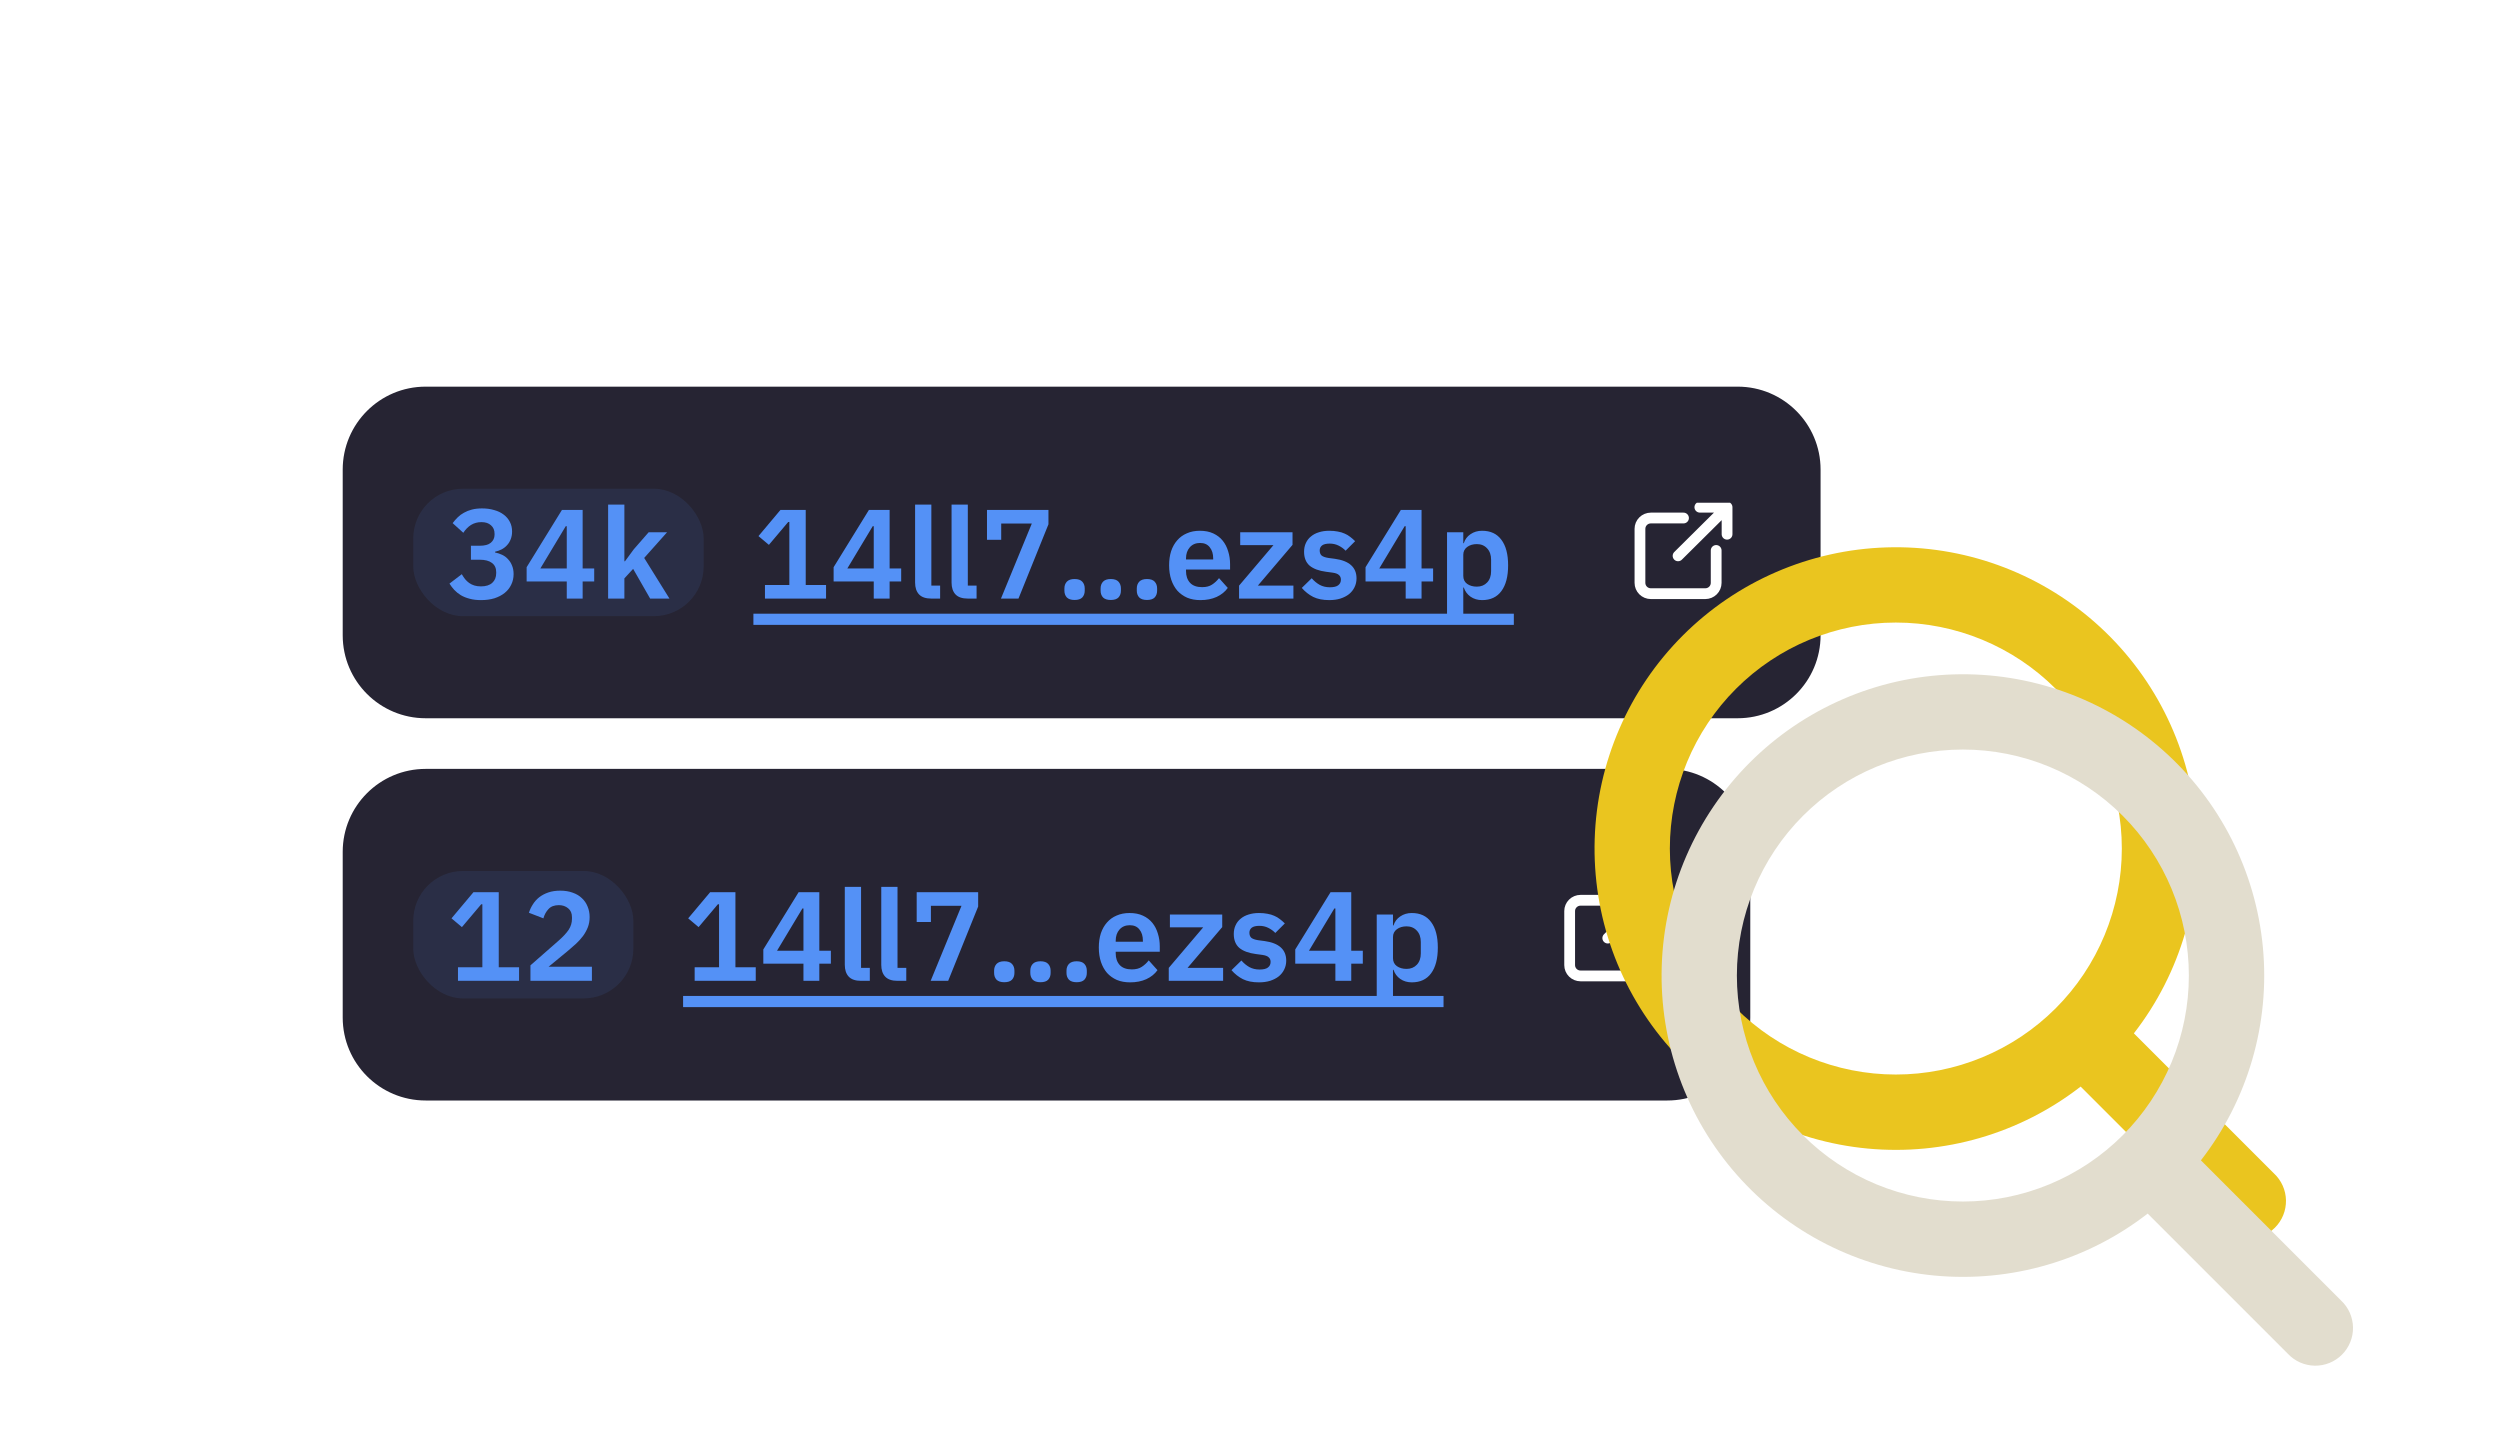 <svg width="569" height="328" viewBox="0 0 569 328" fill="none" xmlns="http://www.w3.org/2000/svg">
<path d="M78 106.876C78 96.451 86.451 88 96.876 88H395.488C405.913 88 414.364 96.451 414.364 106.876V144.597C414.364 155.023 405.913 163.474 395.488 163.474H96.876C86.451 163.474 78 155.022 78 144.597V106.876Z" fill="#262433"/>
<rect x="94.058" y="111.237" width="66.095" height="29" rx="11.321" fill="#5491F6" fill-opacity="0.1"/>
<path d="M109.179 124.213C110.335 124.213 111.183 123.981 111.722 123.519C112.281 123.037 112.561 122.43 112.561 121.698V121.495C112.561 120.667 112.291 120.021 111.751 119.559C111.231 119.077 110.508 118.836 109.583 118.836C108.697 118.836 107.907 119.048 107.213 119.472C106.539 119.896 105.951 120.493 105.45 121.264L103.022 119.067C103.369 118.605 103.745 118.171 104.149 117.767C104.573 117.343 105.055 116.986 105.595 116.697C106.134 116.389 106.741 116.148 107.416 115.975C108.09 115.801 108.851 115.714 109.699 115.714C110.72 115.714 111.645 115.84 112.474 116.09C113.322 116.321 114.044 116.668 114.642 117.131C115.258 117.593 115.731 118.152 116.058 118.807C116.386 119.443 116.55 120.166 116.55 120.975C116.55 121.63 116.444 122.218 116.232 122.738C116.039 123.259 115.759 123.712 115.393 124.097C115.046 124.482 114.632 124.8 114.15 125.051C113.688 125.282 113.197 125.455 112.676 125.571V125.744C113.254 125.86 113.804 126.043 114.324 126.294C114.844 126.544 115.287 126.881 115.653 127.305C116.039 127.71 116.338 128.192 116.55 128.751C116.781 129.309 116.896 129.945 116.896 130.658C116.896 131.545 116.713 132.354 116.347 133.086C116 133.819 115.499 134.445 114.844 134.965C114.189 135.485 113.409 135.89 112.503 136.179C111.597 136.449 110.585 136.584 109.468 136.584C108.485 136.584 107.618 136.478 106.866 136.266C106.115 136.073 105.45 135.803 104.872 135.457C104.313 135.11 103.822 134.715 103.398 134.271C102.974 133.809 102.608 133.327 102.299 132.826L105.103 130.687C105.334 131.092 105.585 131.468 105.855 131.814C106.125 132.142 106.433 132.431 106.78 132.682C107.127 132.932 107.522 133.125 107.965 133.26C108.408 133.395 108.909 133.462 109.468 133.462C110.585 133.462 111.443 133.192 112.04 132.653C112.638 132.113 112.936 131.371 112.936 130.427V130.225C112.936 129.3 112.609 128.596 111.954 128.115C111.318 127.633 110.393 127.392 109.179 127.392H107.184V124.213H109.179ZM128.996 136.237V132.335H119.862V129.097L127.898 116.061H132.609V129.386H135.24V132.335H132.609V136.237H128.996ZM122.984 129.386H128.996V119.761H128.765L122.984 129.386ZM138.408 114.847H142.108V127.739H142.252L144.247 125.022L147.629 121.149H151.82L146.617 126.987L152.369 136.237H147.975L144.102 129.473L142.108 131.641V136.237H138.408V114.847Z" fill="#5491F6"/>
<path d="M174.104 136.237V133.144H179.654V118.807H179.394L175.001 124.01L172.63 122.016L177.631 116.061H183.383V133.144H188.008V136.237H174.104ZM198.865 136.237V132.335H189.731V129.097L197.766 116.061H202.478V129.386H205.108V132.335H202.478V136.237H198.865ZM192.852 129.386H198.865V119.761H198.633L192.852 129.386ZM211.976 136.237C210.704 136.237 209.77 135.919 209.172 135.283C208.575 134.647 208.276 133.751 208.276 132.595V114.847H211.976V133.289H213.971V136.237H211.976ZM220.275 136.237C219.003 136.237 218.069 135.919 217.471 135.283C216.874 134.647 216.575 133.751 216.575 132.595V114.847H220.275V133.289H222.269V136.237H220.275ZM227.818 136.237L234.841 119.154H227.875V122.854H224.638V116.061H238.628V119.328L231.806 136.237H227.818ZM244.571 136.555C243.781 136.555 243.193 136.362 242.808 135.977C242.442 135.572 242.259 135.061 242.259 134.445V133.925C242.259 133.308 242.442 132.797 242.808 132.393C243.193 131.988 243.781 131.786 244.571 131.786C245.38 131.786 245.968 131.988 246.334 132.393C246.7 132.797 246.884 133.308 246.884 133.925V134.445C246.884 135.061 246.7 135.572 246.334 135.977C245.968 136.362 245.38 136.555 244.571 136.555ZM252.809 136.555C252.019 136.555 251.431 136.362 251.046 135.977C250.68 135.572 250.497 135.061 250.497 134.445V133.925C250.497 133.308 250.68 132.797 251.046 132.393C251.431 131.988 252.019 131.786 252.809 131.786C253.618 131.786 254.206 131.988 254.572 132.393C254.938 132.797 255.121 133.308 255.121 133.925V134.445C255.121 135.061 254.938 135.572 254.572 135.977C254.206 136.362 253.618 136.555 252.809 136.555ZM261.047 136.555C260.257 136.555 259.669 136.362 259.284 135.977C258.918 135.572 258.734 135.061 258.734 134.445V133.925C258.734 133.308 258.918 132.797 259.284 132.393C259.669 131.988 260.257 131.786 261.047 131.786C261.856 131.786 262.444 131.988 262.81 132.393C263.176 132.797 263.359 133.308 263.359 133.925V134.445C263.359 135.061 263.176 135.572 262.81 135.977C262.444 136.362 261.856 136.555 261.047 136.555ZM273.201 136.584C272.083 136.584 271.081 136.401 270.195 136.035C269.328 135.649 268.586 135.119 267.969 134.445C267.372 133.751 266.91 132.923 266.582 131.959C266.254 130.976 266.091 129.878 266.091 128.664C266.091 127.469 266.245 126.39 266.553 125.427C266.881 124.463 267.343 123.644 267.94 122.97C268.538 122.276 269.27 121.746 270.137 121.38C271.004 120.994 271.987 120.802 273.086 120.802C274.261 120.802 275.282 121.004 276.149 121.409C277.017 121.813 277.73 122.363 278.288 123.056C278.847 123.75 279.262 124.559 279.531 125.484C279.82 126.39 279.965 127.363 279.965 128.404V129.618H269.935V129.993C269.935 131.092 270.243 131.978 270.86 132.653C271.476 133.308 272.392 133.636 273.606 133.636C274.531 133.636 275.282 133.443 275.86 133.057C276.458 132.672 276.988 132.181 277.45 131.583L279.445 133.809C278.828 134.676 277.98 135.36 276.901 135.861C275.841 136.343 274.608 136.584 273.201 136.584ZM273.143 123.577C272.161 123.577 271.38 123.904 270.802 124.559C270.224 125.215 269.935 126.062 269.935 127.103V127.334H276.121V127.074C276.121 126.034 275.86 125.195 275.34 124.559C274.839 123.904 274.107 123.577 273.143 123.577ZM282.009 136.237V133.289L289.843 124.068H282.27V121.149H294.178V124.01L286.287 133.289H294.381V136.237H282.009ZM302.531 136.584C301.085 136.584 299.871 136.343 298.889 135.861C297.906 135.36 297.039 134.676 296.287 133.809L298.542 131.612C299.1 132.248 299.708 132.749 300.363 133.115C301.037 133.481 301.808 133.664 302.675 133.664C303.561 133.664 304.197 133.51 304.583 133.202C304.987 132.894 305.19 132.47 305.19 131.93C305.19 131.487 305.045 131.14 304.756 130.89C304.486 130.62 304.014 130.437 303.34 130.34L301.837 130.138C300.199 129.926 298.946 129.464 298.079 128.751C297.231 128.018 296.807 126.958 296.807 125.571C296.807 124.839 296.942 124.184 297.212 123.606C297.482 123.008 297.867 122.507 298.368 122.102C298.869 121.679 299.467 121.361 300.16 121.149C300.873 120.917 301.663 120.802 302.531 120.802C303.263 120.802 303.908 120.86 304.467 120.975C305.045 121.072 305.566 121.226 306.028 121.438C306.491 121.63 306.914 121.881 307.3 122.189C307.685 122.478 308.061 122.806 308.427 123.172L306.259 125.34C305.816 124.877 305.286 124.492 304.67 124.184C304.053 123.875 303.378 123.721 302.646 123.721C301.837 123.721 301.249 123.866 300.883 124.155C300.536 124.444 300.363 124.82 300.363 125.282C300.363 125.783 300.507 126.168 300.796 126.438C301.105 126.689 301.615 126.872 302.328 126.987L303.86 127.19C307.117 127.652 308.745 129.136 308.745 131.641C308.745 132.373 308.591 133.048 308.283 133.664C307.994 134.262 307.579 134.782 307.04 135.225C306.5 135.649 305.845 135.986 305.074 136.237C304.323 136.468 303.475 136.584 302.531 136.584ZM319.932 136.237V132.335H310.798V129.097L318.834 116.061H323.545V129.386H326.175V132.335H323.545V136.237H319.932ZM313.92 129.386H319.932V119.761H319.701L313.92 129.386ZM329.344 121.149H333.043V123.634H333.159C333.429 122.767 333.94 122.083 334.691 121.582C335.443 121.062 336.319 120.802 337.321 120.802C339.248 120.802 340.713 121.486 341.715 122.854C342.736 124.203 343.247 126.14 343.247 128.664C343.247 131.207 342.736 133.163 341.715 134.532C340.713 135.9 339.248 136.584 337.321 136.584C336.319 136.584 335.443 136.324 334.691 135.803C333.959 135.283 333.448 134.589 333.159 133.722H333.043V142.018H329.344V121.149ZM336.136 133.52C337.1 133.52 337.88 133.202 338.478 132.566C339.075 131.93 339.374 131.073 339.374 129.993V127.392C339.374 126.313 339.075 125.455 338.478 124.82C337.88 124.164 337.1 123.837 336.136 123.837C335.25 123.837 334.508 124.058 333.911 124.502C333.333 124.945 333.043 125.533 333.043 126.265V131.063C333.043 131.853 333.333 132.46 333.911 132.884C334.508 133.308 335.25 133.52 336.136 133.52Z" fill="#5491F6"/>
<path d="M171.474 139.677H344.548V142.22H171.474V139.677Z" fill="#5491F6"/>
<g clip-path="url(#clip0_1760_9991)">
<path d="M383.167 117.901H375.732C375.075 117.901 374.445 118.16 373.98 118.622C373.515 119.083 373.254 119.709 373.254 120.361V132.66C373.254 133.313 373.515 133.939 373.98 134.4C374.445 134.861 375.075 135.12 375.732 135.12H388.123C388.78 135.12 389.41 134.861 389.875 134.4C390.34 133.939 390.601 133.313 390.601 132.66V125.281M381.928 126.511L393.079 115.441M393.079 115.441H386.884M393.079 115.441V121.591" stroke="white" stroke-width="2.453" stroke-linecap="round" stroke-linejoin="round"/>
</g>
<path d="M78 193.876C78 183.451 86.451 175 96.876 175H379.488C389.913 175 398.364 183.451 398.364 193.876V231.597C398.364 242.023 389.913 250.474 379.488 250.474H96.876C86.451 250.474 78 242.022 78 231.597V193.876Z" fill="#262433"/>
<rect x="94.058" y="198.237" width="50.095" height="29" rx="11.321" fill="#5491F6" fill-opacity="0.1"/>
<path d="M104.236 223.237V220.144H109.786V205.807H109.526L105.132 211.01L102.762 209.016L107.762 203.061H113.515V220.144H118.139V223.237H104.236ZM134.719 223.237H120.729V219.711L127.06 214.161C128.139 213.217 128.929 212.369 129.43 211.617C129.931 210.846 130.181 210.018 130.181 209.131V208.756C130.181 207.869 129.892 207.195 129.314 206.732C128.736 206.251 128.033 206.01 127.204 206.01C126.164 206.01 125.373 206.308 124.834 206.906C124.294 207.484 123.909 208.187 123.678 209.016L120.383 207.744C120.595 207.069 120.893 206.434 121.279 205.836C121.664 205.22 122.146 204.68 122.724 204.218C123.321 203.755 124.015 203.389 124.805 203.119C125.595 202.849 126.501 202.714 127.522 202.714C128.582 202.714 129.526 202.869 130.355 203.177C131.183 203.466 131.877 203.88 132.436 204.42C133.014 204.959 133.448 205.595 133.737 206.328C134.045 207.06 134.199 207.86 134.199 208.727C134.199 209.575 134.064 210.345 133.794 211.039C133.525 211.733 133.159 212.398 132.696 213.034C132.234 213.65 131.694 214.248 131.077 214.826C130.461 215.384 129.806 215.953 129.112 216.531L124.863 220.028H134.719V223.237Z" fill="#5491F6"/>
<path d="M158.104 223.237V220.144H163.654V205.807H163.394L159.001 211.01L156.63 209.016L161.631 203.061H167.383V220.144H172.008V223.237H158.104ZM182.865 223.237V219.335H173.731V216.097L181.766 203.061H186.478V216.386H189.108V219.335H186.478V223.237H182.865ZM176.852 216.386H182.865V206.761H182.633L176.852 216.386ZM195.976 223.237C194.704 223.237 193.77 222.919 193.172 222.283C192.575 221.647 192.276 220.751 192.276 219.595V201.847H195.976V220.289H197.971V223.237H195.976ZM204.275 223.237C203.003 223.237 202.069 222.919 201.471 222.283C200.874 221.647 200.575 220.751 200.575 219.595V201.847H204.275V220.289H206.269V223.237H204.275ZM211.818 223.237L218.841 206.154H211.875V209.854H208.638V203.061H222.628V206.328L215.806 223.237H211.818ZM228.571 223.555C227.781 223.555 227.193 223.362 226.808 222.977C226.442 222.572 226.259 222.061 226.259 221.445V220.925C226.259 220.308 226.442 219.797 226.808 219.393C227.193 218.988 227.781 218.786 228.571 218.786C229.38 218.786 229.968 218.988 230.334 219.393C230.7 219.797 230.884 220.308 230.884 220.925V221.445C230.884 222.061 230.7 222.572 230.334 222.977C229.968 223.362 229.38 223.555 228.571 223.555ZM236.809 223.555C236.019 223.555 235.431 223.362 235.046 222.977C234.68 222.572 234.497 222.061 234.497 221.445V220.925C234.497 220.308 234.68 219.797 235.046 219.393C235.431 218.988 236.019 218.786 236.809 218.786C237.618 218.786 238.206 218.988 238.572 219.393C238.938 219.797 239.121 220.308 239.121 220.925V221.445C239.121 222.061 238.938 222.572 238.572 222.977C238.206 223.362 237.618 223.555 236.809 223.555ZM245.047 223.555C244.257 223.555 243.669 223.362 243.284 222.977C242.918 222.572 242.734 222.061 242.734 221.445V220.925C242.734 220.308 242.918 219.797 243.284 219.393C243.669 218.988 244.257 218.786 245.047 218.786C245.856 218.786 246.444 218.988 246.81 219.393C247.176 219.797 247.359 220.308 247.359 220.925V221.445C247.359 222.061 247.176 222.572 246.81 222.977C246.444 223.362 245.856 223.555 245.047 223.555ZM257.201 223.584C256.083 223.584 255.081 223.401 254.195 223.035C253.328 222.649 252.586 222.119 251.969 221.445C251.372 220.751 250.91 219.923 250.582 218.959C250.254 217.976 250.091 216.878 250.091 215.664C250.091 214.469 250.245 213.39 250.553 212.427C250.881 211.463 251.343 210.644 251.94 209.97C252.538 209.276 253.27 208.746 254.137 208.38C255.004 207.994 255.987 207.802 257.086 207.802C258.261 207.802 259.282 208.004 260.149 208.409C261.017 208.813 261.73 209.363 262.288 210.056C262.847 210.75 263.262 211.559 263.531 212.484C263.82 213.39 263.965 214.363 263.965 215.404V216.618H253.935V216.993C253.935 218.092 254.243 218.978 254.86 219.653C255.476 220.308 256.392 220.636 257.606 220.636C258.531 220.636 259.282 220.443 259.86 220.057C260.458 219.672 260.988 219.181 261.45 218.583L263.445 220.809C262.828 221.676 261.98 222.36 260.901 222.861C259.841 223.343 258.608 223.584 257.201 223.584ZM257.143 210.577C256.161 210.577 255.38 210.904 254.802 211.559C254.224 212.215 253.935 213.062 253.935 214.103V214.334H260.121V214.074C260.121 213.034 259.86 212.195 259.34 211.559C258.839 210.904 258.107 210.577 257.143 210.577ZM266.009 223.237V220.289L273.843 211.068H266.27V208.149H278.178V211.01L270.287 220.289H278.381V223.237H266.009ZM286.531 223.584C285.085 223.584 283.871 223.343 282.889 222.861C281.906 222.36 281.039 221.676 280.287 220.809L282.542 218.612C283.1 219.248 283.708 219.749 284.363 220.115C285.037 220.481 285.808 220.664 286.675 220.664C287.561 220.664 288.197 220.51 288.583 220.202C288.987 219.894 289.19 219.47 289.19 218.93C289.19 218.487 289.045 218.14 288.756 217.89C288.486 217.62 288.014 217.437 287.34 217.34L285.837 217.138C284.199 216.926 282.946 216.464 282.079 215.751C281.231 215.018 280.807 213.958 280.807 212.571C280.807 211.839 280.942 211.184 281.212 210.606C281.482 210.008 281.867 209.507 282.368 209.102C282.869 208.679 283.467 208.361 284.16 208.149C284.873 207.917 285.663 207.802 286.531 207.802C287.263 207.802 287.908 207.86 288.467 207.975C289.045 208.072 289.566 208.226 290.028 208.438C290.491 208.63 290.914 208.881 291.3 209.189C291.685 209.478 292.061 209.806 292.427 210.172L290.259 212.34C289.816 211.877 289.286 211.492 288.67 211.184C288.053 210.875 287.378 210.721 286.646 210.721C285.837 210.721 285.249 210.866 284.883 211.155C284.536 211.444 284.363 211.82 284.363 212.282C284.363 212.783 284.507 213.168 284.796 213.438C285.105 213.689 285.615 213.872 286.328 213.987L287.86 214.19C291.117 214.652 292.745 216.136 292.745 218.641C292.745 219.373 292.591 220.048 292.283 220.664C291.994 221.262 291.579 221.782 291.04 222.225C290.5 222.649 289.845 222.986 289.074 223.237C288.323 223.468 287.475 223.584 286.531 223.584ZM303.932 223.237V219.335H294.798V216.097L302.834 203.061H307.545V216.386H310.175V219.335H307.545V223.237H303.932ZM297.92 216.386H303.932V206.761H303.701L297.92 216.386ZM313.344 208.149H317.043V210.634H317.159C317.429 209.767 317.94 209.083 318.691 208.582C319.443 208.062 320.319 207.802 321.321 207.802C323.248 207.802 324.713 208.486 325.715 209.854C326.736 211.203 327.247 213.14 327.247 215.664C327.247 218.207 326.736 220.163 325.715 221.532C324.713 222.9 323.248 223.584 321.321 223.584C320.319 223.584 319.443 223.324 318.691 222.803C317.959 222.283 317.448 221.589 317.159 220.722H317.043V229.018H313.344V208.149ZM320.136 220.52C321.1 220.52 321.88 220.202 322.478 219.566C323.075 218.93 323.374 218.073 323.374 216.993V214.392C323.374 213.313 323.075 212.455 322.478 211.82C321.88 211.164 321.1 210.837 320.136 210.837C319.25 210.837 318.508 211.058 317.911 211.502C317.333 211.945 317.043 212.533 317.043 213.265V218.063C317.043 218.853 317.333 219.46 317.911 219.884C318.508 220.308 319.25 220.52 320.136 220.52Z" fill="#5491F6"/>
<path d="M155.474 226.677H328.548V229.22H155.474V226.677Z" fill="#5491F6"/>
<g clip-path="url(#clip1_1760_9991)">
<path d="M367.167 204.901H359.732C359.075 204.901 358.445 205.16 357.98 205.622C357.515 206.083 357.254 206.709 357.254 207.361V219.66C357.254 220.313 357.515 220.939 357.98 221.4C358.445 221.861 359.075 222.12 359.732 222.12H372.123C372.78 222.12 373.41 221.861 373.875 221.4C374.34 220.939 374.601 220.313 374.601 219.66V212.281M365.928 213.511L377.079 202.441M377.079 202.441H370.884M377.079 202.441V208.591" stroke="white" stroke-width="2.453" stroke-linecap="round" stroke-linejoin="round"/>
</g>
<g filter="url(#filter0_ddd_1760_9991)">
<path fill-rule="evenodd" clip-rule="evenodd" d="M454.826 145.755C454.826 152.51 453.495 159.198 450.91 165.439C448.325 171.679 444.537 177.35 439.761 182.126C434.984 186.902 429.314 190.691 423.074 193.276C416.833 195.86 410.145 197.191 403.39 197.191C396.636 197.191 389.947 195.86 383.707 193.276C377.466 190.691 371.796 186.902 367.02 182.126C362.244 177.35 358.455 171.679 355.87 165.439C353.285 159.198 351.955 152.51 351.955 145.755C351.955 132.114 357.374 119.031 367.02 109.385C376.666 99.739 389.749 94.32 403.39 94.32C417.032 94.32 430.115 99.739 439.761 109.385C449.407 119.031 454.826 132.114 454.826 145.755ZM445.453 199.934C431.673 210.632 414.333 215.677 396.964 214.04C379.595 212.404 363.503 204.21 351.963 191.126C340.424 178.042 334.304 161.052 334.85 143.615C335.396 126.178 342.567 109.604 354.903 97.269C367.239 84.933 383.813 77.761 401.25 77.215C418.687 76.669 435.677 82.789 448.761 94.329C461.845 105.868 470.039 121.961 471.675 139.329C473.312 156.698 468.267 174.038 457.569 187.818L489.459 219.708C490.301 220.493 490.977 221.439 491.445 222.491C491.914 223.543 492.166 224.678 492.186 225.829C492.206 226.98 491.995 228.123 491.563 229.191C491.132 230.258 490.49 231.228 489.676 232.042C488.862 232.856 487.893 233.497 486.825 233.929C485.758 234.36 484.615 234.571 483.463 234.551C482.312 234.531 481.177 234.279 480.126 233.81C479.074 233.342 478.128 232.666 477.343 231.824L445.453 199.934Z" fill="#EAC51F"/>
</g>
<g filter="url(#filter1_dddd_1760_9991)">
<path fill-rule="evenodd" clip-rule="evenodd" d="M450.009 150.574C450.009 157.328 448.679 164.017 446.094 170.257C443.509 176.498 439.72 182.168 434.944 186.944C430.168 191.72 424.498 195.509 418.257 198.094C412.017 200.679 405.328 202.009 398.574 202.009C391.819 202.009 385.131 200.679 378.89 198.094C372.65 195.509 366.98 191.72 362.203 186.944C357.427 182.168 353.639 176.498 351.054 170.257C348.469 164.017 347.138 157.328 347.138 150.574C347.138 136.932 352.557 123.849 362.203 114.203C371.849 104.557 384.932 99.138 398.574 99.138C412.215 99.138 425.298 104.557 434.944 114.203C444.59 123.849 450.009 136.932 450.009 150.574ZM440.637 204.752C426.856 215.451 409.517 220.495 392.148 218.859C374.779 217.222 358.687 209.028 347.147 195.944C335.607 182.861 329.487 165.871 330.034 148.434C330.58 130.996 337.751 114.423 350.087 102.087C362.423 89.751 378.996 82.58 396.434 82.034C413.871 81.487 430.861 87.607 443.944 99.147C457.028 110.687 465.222 126.779 466.859 144.148C468.495 161.517 463.451 178.856 452.752 192.637L484.642 224.527C485.485 225.311 486.16 226.258 486.629 227.309C487.097 228.361 487.349 229.496 487.37 230.647C487.39 231.798 487.178 232.941 486.747 234.009C486.316 235.076 485.674 236.046 484.86 236.86C484.046 237.674 483.076 238.316 482.009 238.747C480.941 239.178 479.798 239.39 478.647 239.37C477.496 239.349 476.361 239.097 475.309 238.629C474.258 238.16 473.311 237.485 472.527 236.642L440.637 204.752Z" fill="#E2DDCE"/>
</g>
<defs>
<filter id="filter0_ddd_1760_9991" x="314.744" y="69.153" width="253.721" height="253.72" filterUnits="userSpaceOnUse" color-interpolation-filters="sRGB">
<feFlood flood-opacity="0" result="BackgroundImageFix"/>
<feColorMatrix in="SourceAlpha" type="matrix" values="0 0 0 0 0 0 0 0 0 0 0 0 0 0 0 0 0 0 127 0" result="hardAlpha"/>
<feOffset dx="28.102" dy="40.146"/>
<feGaussianBlur stdDeviation="24.087"/>
<feComposite in2="hardAlpha" operator="out"/>
<feColorMatrix type="matrix" values="0 0 0 0 0.918 0 0 0 0 0.773 0 0 0 0 0.122 0 0 0 0.3 0"/>
<feBlend mode="normal" in2="BackgroundImageFix" result="effect1_dropShadow_1760_9991"/>
<feColorMatrix in="SourceAlpha" type="matrix" values="0 0 0 0 0 0 0 0 0 0 0 0 0 0 0 0 0 0 127 0" result="hardAlpha"/>
<feOffset dy="8.029"/>
<feGaussianBlur stdDeviation="4.015"/>
<feComposite in2="hardAlpha" operator="out"/>
<feColorMatrix type="matrix" values="0 0 0 0 0.918 0 0 0 0 0.773 0 0 0 0 0.122 0 0 0 0.25 0"/>
<feBlend mode="normal" in2="effect1_dropShadow_1760_9991" result="effect2_dropShadow_1760_9991"/>
<feColorMatrix in="SourceAlpha" type="matrix" values="0 0 0 0 0 0 0 0 0 0 0 0 0 0 0 0 0 0 127 0" result="hardAlpha"/>
<feOffset dy="-0.803"/>
<feGaussianBlur stdDeviation="3.011"/>
<feComposite in2="hardAlpha" operator="out"/>
<feColorMatrix type="matrix" values="0 0 0 0 0.918 0 0 0 0 0.773 0 0 0 0 0.122 0 0 0 0.85 0"/>
<feBlend mode="normal" in2="effect2_dropShadow_1760_9991" result="effect3_dropShadow_1760_9991"/>
<feBlend mode="normal" in="SourceGraphic" in2="effect3_dropShadow_1760_9991" result="shape"/>
</filter>
<filter id="filter1_dddd_1760_9991" x="301.898" y="57.913" width="261.75" height="269.779" filterUnits="userSpaceOnUse" color-interpolation-filters="sRGB">
<feFlood flood-opacity="0" result="BackgroundImageFix"/>
<feColorMatrix in="SourceAlpha" type="matrix" values="0 0 0 0 0 0 0 0 0 0 0 0 0 0 0 0 0 0 127 0" result="hardAlpha"/>
<feOffset dx="28.102" dy="40.146"/>
<feGaussianBlur stdDeviation="24.087"/>
<feComposite in2="hardAlpha" operator="out"/>
<feColorMatrix type="matrix" values="0 0 0 0 0.918 0 0 0 0 0.773 0 0 0 0 0.122 0 0 0 0.3 0"/>
<feBlend mode="normal" in2="BackgroundImageFix" result="effect1_dropShadow_1760_9991"/>
<feColorMatrix in="SourceAlpha" type="matrix" values="0 0 0 0 0 0 0 0 0 0 0 0 0 0 0 0 0 0 127 0" result="hardAlpha"/>
<feOffset dx="20.073" dy="24.087"/>
<feGaussianBlur stdDeviation="24.087"/>
<feComposite in2="hardAlpha" operator="out"/>
<feColorMatrix type="matrix" values="0 0 0 0 0.886 0 0 0 0 0.867 0 0 0 0 0.808 0 0 0 0.4 0"/>
<feBlend mode="normal" in2="effect1_dropShadow_1760_9991" result="effect2_dropShadow_1760_9991"/>
<feColorMatrix in="SourceAlpha" type="matrix" values="0 0 0 0 0 0 0 0 0 0 0 0 0 0 0 0 0 0 127 0" result="hardAlpha"/>
<feOffset dy="8.029"/>
<feGaussianBlur stdDeviation="4.015"/>
<feComposite in2="hardAlpha" operator="out"/>
<feColorMatrix type="matrix" values="0 0 0 0 0.886 0 0 0 0 0.867 0 0 0 0 0.808 0 0 0 0.25 0"/>
<feBlend mode="normal" in2="effect2_dropShadow_1760_9991" result="effect3_dropShadow_1760_9991"/>
<feColorMatrix in="SourceAlpha" type="matrix" values="0 0 0 0 0 0 0 0 0 0 0 0 0 0 0 0 0 0 127 0" result="hardAlpha"/>
<feOffset dy="-0.803"/>
<feGaussianBlur stdDeviation="3.011"/>
<feComposite in2="hardAlpha" operator="out"/>
<feColorMatrix type="matrix" values="0 0 0 0 0.886 0 0 0 0 0.867 0 0 0 0 0.808 0 0 0 0.85 0"/>
<feBlend mode="normal" in2="effect3_dropShadow_1760_9991" result="effect4_dropShadow_1760_9991"/>
<feBlend mode="normal" in="SourceGraphic" in2="effect4_dropShadow_1760_9991" result="shape"/>
</filter>
<clipPath id="clip0_1760_9991">
<rect width="24.152" height="22.642" fill="white" transform="translate(371.135 114.416)"/>
</clipPath>
<clipPath id="clip1_1760_9991">
<rect width="24.152" height="22.642" fill="white" transform="translate(355.135 201.416)"/>
</clipPath>
</defs>
</svg>
